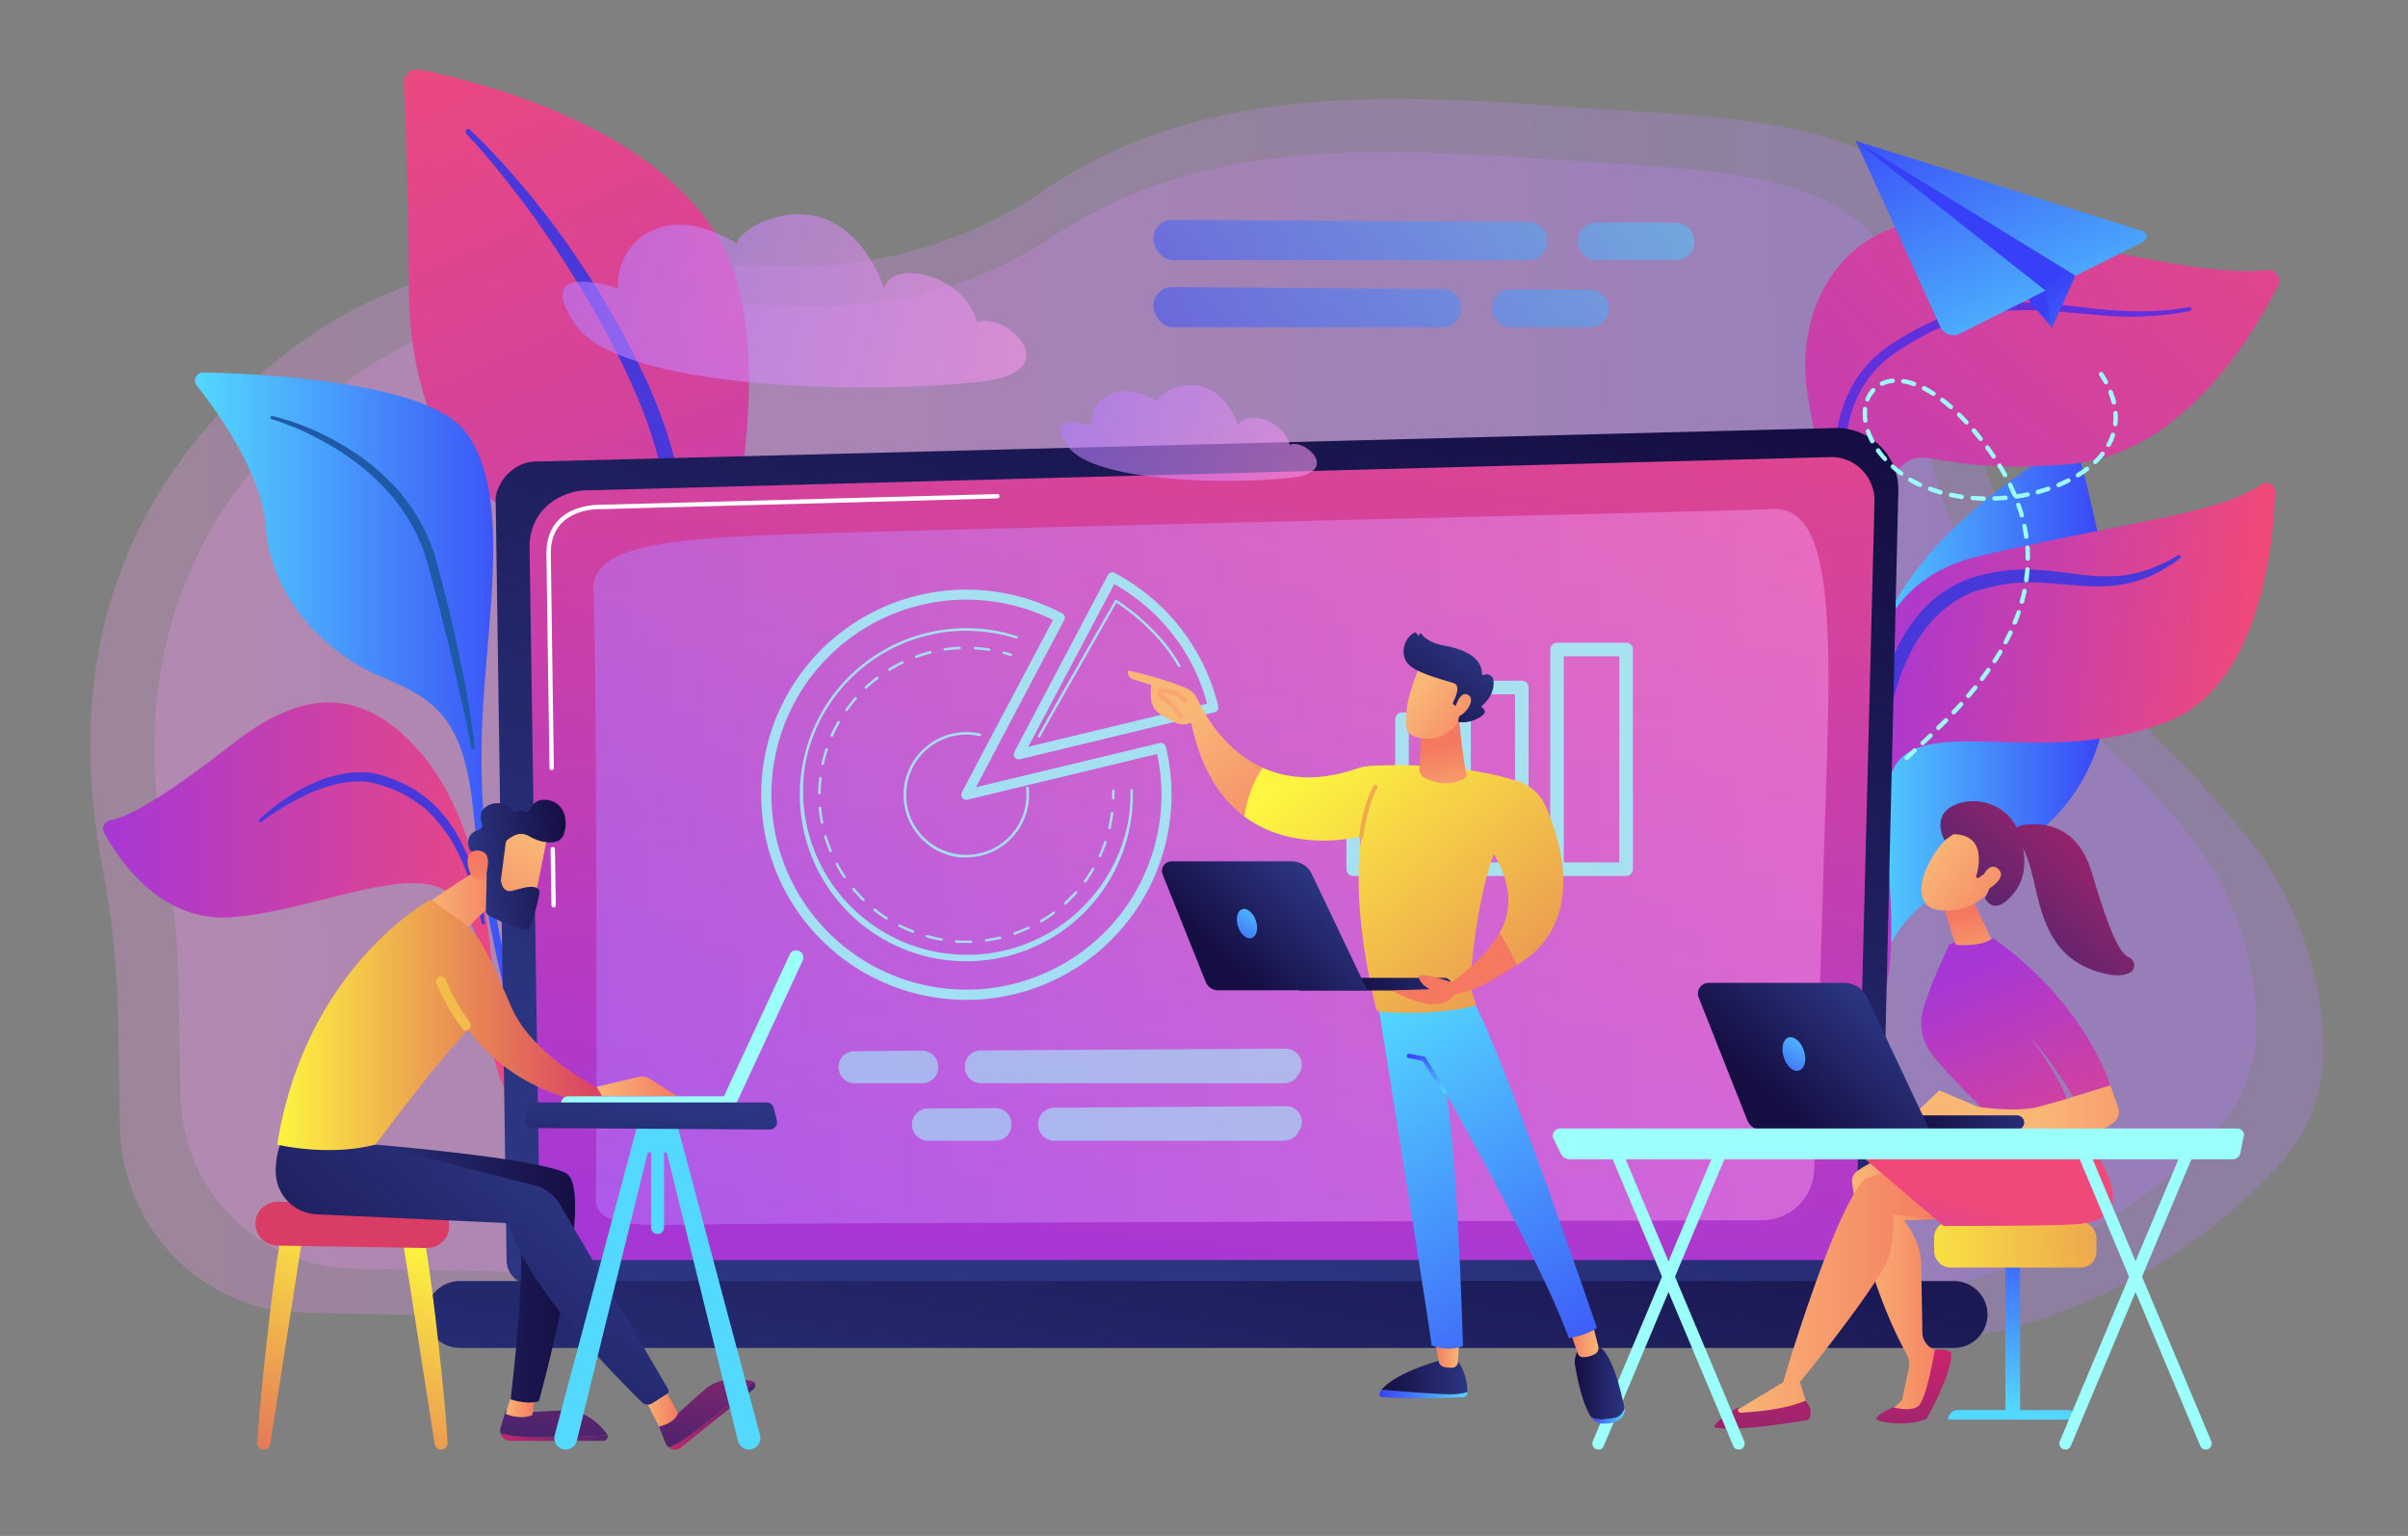 <svg id="illustration" xmlns="http://www.w3.org/2000/svg" xmlns:xlink="http://www.w3.org/1999/xlink" viewBox="0 0 1101.3 702.6"><rect x="0" y="0" width="1101.3" height="702.6" fill="#808080" stroke="none"/><defs><linearGradient id="linear-gradient" x1="910.36" y1="333.07" x2="-80.47" y2="336.8" gradientTransform="translate(9 10.6) rotate(-1.1)" gradientUnits="userSpaceOnUse"><stop offset="0" stop-color="#b37cff"/><stop offset="1" stop-color="#f895e7"/></linearGradient><linearGradient id="linear-gradient-2" x1="887.45" y1="323.89" x2="-45.35" y2="327.41" gradientTransform="matrix(1, -0.02, 0.02, 1.02, 9.53, 14.87)" xlink:href="#linear-gradient"/><linearGradient id="linear-gradient-3" x1="850.65" y1="351.18" x2="965.5" y2="351.18" gradientUnits="userSpaceOnUse"><stop offset="0" stop-color="#53d8ff"/><stop offset="1" stop-color="#3840f7"/></linearGradient><linearGradient id="linear-gradient-4" x1="745.51" y1="413.18" x2="1104.85" y2="46.72" gradientUnits="userSpaceOnUse"><stop offset="0" stop-color="#a737d5"/><stop offset="1" stop-color="#ef497a"/></linearGradient><linearGradient id="linear-gradient-5" x1="844.99" y1="353.01" x2="1022.3" y2="353.01" gradientTransform="matrix(0.99, 0.1, -0.1, 0.99, 46.06, -95.79)" xlink:href="#linear-gradient-4"/><linearGradient id="linear-gradient-6" x1="419.76" y1="503.66" x2="192.89" y2="-9.46" xlink:href="#linear-gradient-4"/><linearGradient id="linear-gradient-7" x1="89.2" y1="334.81" x2="249.05" y2="334.81" xlink:href="#linear-gradient-3"/><linearGradient id="linear-gradient-8" x1="47.21" y1="416.66" x2="243.55" y2="416.66" xlink:href="#linear-gradient-4"/><linearGradient id="linear-gradient-9" x1="490.48" y1="560.92" x2="633.54" y2="131.72" gradientUnits="userSpaceOnUse"><stop offset="0" stop-color="#2b3582"/><stop offset="1" stop-color="#150e42"/></linearGradient><linearGradient id="linear-gradient-10" x1="524.39" y1="582.87" x2="589.08" y2="45.65" xlink:href="#linear-gradient-4"/><linearGradient id="linear-gradient-11" x1="271.36" y1="396.6" x2="836.27" y2="396.6" gradientTransform="matrix(1, 0, 0, 1, 0, 0)" xlink:href="#linear-gradient"/><linearGradient id="linear-gradient-12" x1="525.24" y1="747.29" x2="579.16" y2="452.52" xlink:href="#linear-gradient-9"/><linearGradient id="linear-gradient-13" x1="752.38" y1="15.2" x2="510.48" y2="184.82" xlink:href="#linear-gradient-3"/><linearGradient id="linear-gradient-14" x1="795.78" y1="77.1" x2="553.88" y2="246.72" xlink:href="#linear-gradient-3"/><linearGradient id="linear-gradient-15" x1="760.35" y1="26.57" x2="518.45" y2="196.19" xlink:href="#linear-gradient-3"/><linearGradient id="linear-gradient-16" x1="797.29" y1="79.25" x2="555.4" y2="248.88" xlink:href="#linear-gradient-3"/><linearGradient id="linear-gradient-17" x1="-7388.3" y1="406.62" x2="-7595.33" y2="551.79" gradientTransform="matrix(-1, 0, 0, 1, -6985.43, 0)" gradientUnits="userSpaceOnUse"><stop offset="0" stop-color="#9cfffb"/><stop offset="1" stop-color="#9bfffa"/></linearGradient><linearGradient id="linear-gradient-18" x1="-7351.16" y1="459.6" x2="-7558.18" y2="604.77" xlink:href="#linear-gradient-17"/><linearGradient id="linear-gradient-19" x1="-7381.48" y1="416.35" x2="-7588.51" y2="561.52" xlink:href="#linear-gradient-17"/><linearGradient id="linear-gradient-20" x1="-7349.86" y1="461.44" x2="-7556.89" y2="606.62" xlink:href="#linear-gradient-17"/><linearGradient id="linear-gradient-21" x1="153.22" y1="551.77" x2="83.72" y2="709.07" gradientUnits="userSpaceOnUse"><stop offset="0" stop-color="#fdf53f"/><stop offset="0.66" stop-color="#e57a58"/><stop offset="1" stop-color="#d93c65"/></linearGradient><linearGradient id="linear-gradient-22" x1="210.59" y1="577.12" x2="141.09" y2="734.42" xlink:href="#linear-gradient-21"/><linearGradient id="linear-gradient-23" x1="143.71" y1="644.06" x2="155.91" y2="585.53" xlink:href="#linear-gradient-21"/><linearGradient id="linear-gradient-24" x1="228.86" y1="657.34" x2="277.95" y2="657.34" gradientUnits="userSpaceOnUse"><stop offset="0" stop-color="#cb236d"/><stop offset="1" stop-color="#4c246d"/></linearGradient><linearGradient id="linear-gradient-25" x1="266.68" y1="562.94" x2="253.27" y2="655.61" xlink:href="#linear-gradient-24"/><linearGradient id="linear-gradient-26" x1="231.31" y1="642.55" x2="244.59" y2="642.55" gradientUnits="userSpaceOnUse"><stop offset="0" stop-color="#f9b776"/><stop offset="1" stop-color="#f47960"/></linearGradient><linearGradient id="linear-gradient-27" x1="305.86" y1="647.61" x2="345.49" y2="647.61" xlink:href="#linear-gradient-24"/><linearGradient id="linear-gradient-28" x1="333.12" y1="572.56" x2="319.71" y2="665.23" xlink:href="#linear-gradient-24"/><linearGradient id="linear-gradient-29" x1="157.86" y1="582.61" x2="263.01" y2="582.61" xlink:href="#linear-gradient-9"/><linearGradient id="linear-gradient-30" x1="294.22" y1="643.66" x2="310.08" y2="643.66" xlink:href="#linear-gradient-26"/><linearGradient id="linear-gradient-31" x1="253.37" y1="538.8" x2="137.94" y2="669.68" xlink:href="#linear-gradient-9"/><linearGradient id="linear-gradient-32" x1="193.85" y1="409.01" x2="233.37" y2="409.01" xlink:href="#linear-gradient-26"/><linearGradient id="linear-gradient-33" x1="126.79" y1="469.04" x2="277.82" y2="469.04" xlink:href="#linear-gradient-21"/><linearGradient id="linear-gradient-34" x1="272.93" y1="496.88" x2="309.56" y2="496.88" xlink:href="#linear-gradient-26"/><linearGradient id="linear-gradient-35" x1="-116.46" y1="2069.94" x2="-154.61" y2="2120.41" gradientTransform="translate(62.8 -1682.5) rotate(-8.2)" xlink:href="#linear-gradient-26"/><linearGradient id="linear-gradient-36" x1="-145.59" y1="2082.11" x2="-100.03" y2="2082.11" gradientTransform="translate(62.8 -1682.5) rotate(-8.2)" xlink:href="#linear-gradient-9"/><linearGradient id="linear-gradient-37" x1="-172.33" y1="2109.91" x2="-141.73" y2="2078.51" gradientTransform="translate(62.8 -1682.5) rotate(-8.2)" xlink:href="#linear-gradient-26"/><linearGradient id="linear-gradient-38" x1="41.19" y1="-5630.43" x2="-56.77" y2="-5535.71" gradientTransform="matrix(-1.39, -0.07, -0.07, 1.39, -7905.13, -78.83)" xlink:href="#linear-gradient-17"/><linearGradient id="linear-gradient-39" x1="-2480.43" y1="-5222.98" x2="-2578.39" y2="-5128.28" gradientTransform="matrix(0.65, -1.23, -1.23, -0.65, 6466.24, -9556.49)" xlink:href="#linear-gradient-17"/><linearGradient id="linear-gradient-40" x1="279.08" y1="672.42" x2="286.39" y2="844.96" xlink:href="#linear-gradient-3"/><linearGradient id="linear-gradient-41" x1="329.09" y1="670.3" x2="336.41" y2="842.84" xlink:href="#linear-gradient-3"/><linearGradient id="linear-gradient-42" x1="307.35" y1="671.22" x2="314.66" y2="843.77" xlink:href="#linear-gradient-3"/><linearGradient id="linear-gradient-43" x1="298.95" y1="503.59" x2="285.47" y2="603.29" xlink:href="#linear-gradient-9"/><linearGradient id="linear-gradient-44" x1="228.65" y1="336.29" x2="452.93" y2="382.03" gradientTransform="matrix(0.94, 0.01, -0.01, 0.81, 50.7, -155.13)" xlink:href="#linear-gradient"/><linearGradient id="linear-gradient-45" x1="471.05" y1="417.48" x2="595.01" y2="442.76" gradientTransform="matrix(0.94, 0.01, -0.01, 0.81, 50.7, -155.13)" xlink:href="#linear-gradient"/><linearGradient id="linear-gradient-46" x1="915.27" y1="644.6" x2="929.83" y2="553.01" xlink:href="#linear-gradient-3"/><linearGradient id="linear-gradient-47" x1="921.11" y1="645.52" x2="935.67" y2="553.91" xlink:href="#linear-gradient-3"/><linearGradient id="linear-gradient-48" x1="857.38" y1="570.47" x2="1101.87" y2="565.97" xlink:href="#linear-gradient-21"/><linearGradient id="linear-gradient-49" x1="847.02" y1="586.28" x2="894.91" y2="586.28" xlink:href="#linear-gradient-26"/><linearGradient id="linear-gradient-50" x1="876.32" y1="617.49" x2="869.28" y2="725.52" xlink:href="#linear-gradient-24"/><linearGradient id="linear-gradient-51" x1="790.77" y1="589.55" x2="891.85" y2="589.55" xlink:href="#linear-gradient-26"/><linearGradient id="linear-gradient-52" x1="888.34" y1="619.02" x2="906.5" y2="552.06" xlink:href="#linear-gradient-4"/><linearGradient id="linear-gradient-53" x1="808.34" y1="613.06" x2="801.29" y2="721.09" xlink:href="#linear-gradient-24"/><linearGradient id="linear-gradient-54" x1="903.01" y1="443.07" x2="956.72" y2="559.96" xlink:href="#linear-gradient-4"/><linearGradient id="linear-gradient-55" x1="904.3" y1="450.83" x2="899.25" y2="418.39" xlink:href="#linear-gradient-26"/><linearGradient id="linear-gradient-56" x1="882.45" y1="389.69" x2="927.11" y2="420.03" xlink:href="#linear-gradient-26"/><linearGradient id="linear-gradient-57" x1="960.39" y1="332.71" x2="885.49" y2="410.64" xlink:href="#linear-gradient-24"/><linearGradient id="linear-gradient-58" x1="885.13" y1="385.75" x2="929.79" y2="416.09" xlink:href="#linear-gradient-26"/><linearGradient id="linear-gradient-59" x1="933.33" y1="507" x2="1028.28" y2="507" xlink:href="#linear-gradient-26"/><linearGradient id="linear-gradient-60" x1="993.68" y1="364.71" x2="918.78" y2="442.64" xlink:href="#linear-gradient-24"/><linearGradient id="linear-gradient-61" x1="872.02" y1="662.31" x2="812.25" y2="678.69" gradientTransform="translate(31.4 -121.2) rotate(-2.8)" xlink:href="#linear-gradient-9"/><linearGradient id="linear-gradient-62" x1="854.23" y1="458.61" x2="811.82" y2="503.44" xlink:href="#linear-gradient-9"/><linearGradient id="linear-gradient-63" x1="828.6" y1="469.77" x2="809.35" y2="498.75" xlink:href="#linear-gradient-3"/><linearGradient id="linear-gradient-64" x1="710.13" y1="523.25" x2="1026.29" y2="523.25" gradientTransform="matrix(1, 0, 0, 1, 0, 0)" xlink:href="#linear-gradient-17"/><linearGradient id="linear-gradient-65" x1="728.29" y1="592.55" x2="790.7" y2="592.55" gradientTransform="matrix(1, 0, 0, 1, 0, 0)" xlink:href="#linear-gradient-17"/><linearGradient id="linear-gradient-66" x1="735.5" y1="592.55" x2="797.91" y2="592.55" gradientTransform="matrix(1, 0, 0, 1, 0, 0)" xlink:href="#linear-gradient-17"/><linearGradient id="linear-gradient-67" x1="941.88" y1="592.55" x2="1004.29" y2="592.55" gradientTransform="matrix(1, 0, 0, 1, 0, 0)" xlink:href="#linear-gradient-17"/><linearGradient id="linear-gradient-68" x1="949.09" y1="592.55" x2="1011.5" y2="592.55" gradientTransform="matrix(1, 0, 0, 1, 0, 0)" xlink:href="#linear-gradient-17"/><linearGradient id="linear-gradient-69" x1="463.66" y1="304.58" x2="557.24" y2="304.58" gradientTransform="matrix(1, 0, 0, 1, 0, 0)" xlink:href="#linear-gradient-17"/><linearGradient id="linear-gradient-70" x1="348.12" y1="363.54" x2="535.8" y2="363.54" gradientTransform="matrix(1, 0, 0, 1, 0, 0)" xlink:href="#linear-gradient-17"/><linearGradient id="linear-gradient-71" x1="365.78" y1="363.54" x2="518.13" y2="363.54" gradientTransform="matrix(1, 0, 0, 1, 0, 0)" xlink:href="#linear-gradient-17"/><linearGradient id="linear-gradient-72" x1="458.45" y1="299.04" x2="462.91" y2="299.04" gradientTransform="matrix(1, 0, 0, 1, 0, 0)" xlink:href="#linear-gradient-17"/><linearGradient id="linear-gradient-73" x1="374.18" y1="363.58" x2="509.18" y2="363.58" gradientTransform="matrix(1, 0, 0, 1, 0, 0)" xlink:href="#linear-gradient-17"/><linearGradient id="linear-gradient-74" x1="508.56" y1="363.44" x2="509.73" y2="363.44" gradientTransform="matrix(1, 0, 0, 1, 0, 0)" xlink:href="#linear-gradient-17"/><linearGradient id="linear-gradient-75" x1="413.26" y1="363.55" x2="470.64" y2="363.55" gradientTransform="matrix(1, 0, 0, 1, 0, 0)" xlink:href="#linear-gradient-17"/><linearGradient id="linear-gradient-76" x1="474.66" y1="305.85" x2="539.91" y2="305.85" gradientTransform="matrix(1, 0, 0, 1, 0, 0)" xlink:href="#linear-gradient-17"/><linearGradient id="linear-gradient-77" x1="615.85" y1="376.85" x2="635.91" y2="376.85" gradientTransform="matrix(1, 0, 0, 1, 0, 0)" xlink:href="#linear-gradient-17"/><linearGradient id="linear-gradient-78" x1="638.13" y1="363.33" x2="663.29" y2="363.33" gradientTransform="matrix(1, 0, 0, 1, 0, 0)" xlink:href="#linear-gradient-17"/><linearGradient id="linear-gradient-79" x1="666.55" y1="356.07" x2="699.08" y2="356.07" gradientTransform="matrix(1, 0, 0, 1, 0, 0)" xlink:href="#linear-gradient-17"/><linearGradient id="linear-gradient-80" x1="709.05" y1="347.35" x2="746.78" y2="347.35" gradientTransform="matrix(1, 0, 0, 1, 0, 0)" xlink:href="#linear-gradient-17"/><linearGradient id="linear-gradient-81" x1="-6749.07" y1="637.68" x2="-6708.8" y2="637.68" gradientTransform="matrix(-1, 0, 0, 1, -6077.99, 0)" xlink:href="#linear-gradient-3"/><linearGradient id="linear-gradient-82" x1="-6749.08" y1="629.79" x2="-6709.94" y2="629.79" gradientTransform="matrix(-1, 0, 0, 1, -6077.99, 0)" xlink:href="#linear-gradient-9"/><linearGradient id="linear-gradient-83" x1="-6745.35" y1="618.77" x2="-6734.01" y2="618.77" gradientTransform="matrix(-1, 0, 0, 1, -6077.99, 0)" xlink:href="#linear-gradient-26"/><linearGradient id="linear-gradient-84" x1="-6820.96" y1="647.67" x2="-6805.52" y2="647.67" gradientTransform="matrix(-1, 0, 0, 1, -6077.99, 0)" xlink:href="#linear-gradient-3"/><linearGradient id="linear-gradient-85" x1="-6820.84" y1="632.31" x2="-6798.19" y2="632.31" gradientTransform="matrix(-1, 0, 0, 1, -6077.99, 0)" xlink:href="#linear-gradient-9"/><linearGradient id="linear-gradient-86" x1="-6809.07" y1="612.85" x2="-6795.51" y2="612.85" gradientTransform="matrix(-1, 0, 0, 1, -6077.99, 0)" xlink:href="#linear-gradient-26"/><linearGradient id="linear-gradient-87" x1="-6699.41" y1="466.55" x2="-6815.16" y2="656.16" gradientTransform="matrix(-1, 0, 0, 1, -6077.99, 0)" xlink:href="#linear-gradient-3"/><linearGradient id="linear-gradient-88" x1="-6735.89" y1="501.73" x2="-6725.08" y2="480.53" gradientTransform="matrix(-1, 0, 0, 1, -6077.99, 0)" xlink:href="#linear-gradient-3"/><linearGradient id="linear-gradient-89" x1="-6622.59" y1="327.27" x2="-6676.29" y2="397.13" gradientTransform="matrix(-1, 0, 0, 1, -6077.99, 0)" xlink:href="#linear-gradient-26"/><linearGradient id="linear-gradient-90" x1="-6686.29" y1="343.64" x2="-6865.56" y2="556.1" gradientTransform="matrix(-1, 0, 0, 1, -6077.99, 0)" gradientUnits="userSpaceOnUse"><stop offset="0" stop-color="#fdf53f"/><stop offset="1" stop-color="#d93c65"/></linearGradient><linearGradient id="linear-gradient-91" x1="-6742.28" y1="372.42" x2="-6736.4" y2="341.58" gradientTransform="matrix(-1, 0, 0, 1, -6077.99, 0)" xlink:href="#linear-gradient-26"/><linearGradient id="linear-gradient-92" x1="-6726.38" y1="315.84" x2="-6759.9" y2="341.48" gradientTransform="matrix(-1, 0, 0, 1, -6077.99, 0)" xlink:href="#linear-gradient-26"/><linearGradient id="linear-gradient-93" x1="-6749.98" y1="295.53" x2="-6718.76" y2="335.72" gradientTransform="matrix(-1, 0, 0, 1, -6077.99, 0)" xlink:href="#linear-gradient-9"/><linearGradient id="linear-gradient-94" x1="-6730.54" y1="310.4" x2="-6764.06" y2="336.05" gradientTransform="matrix(-1, 0, 0, 1, -6077.99, 0)" xlink:href="#linear-gradient-26"/><linearGradient id="linear-gradient-95" x1="-6717.25" y1="405.88" x2="-6736.48" y2="434.73" gradientTransform="matrix(-1, 0, 0, 1, -6077.99, 0)" xlink:href="#linear-gradient-26"/><linearGradient id="linear-gradient-96" x1="677.63" y1="410.54" x2="658.78" y2="438.81" xlink:href="#linear-gradient-26"/><linearGradient id="linear-gradient-97" x1="1660.11" y1="639.63" x2="1607.12" y2="654.15" gradientTransform="translate(-1017.7 -121.2) rotate(-2.8)" xlink:href="#linear-gradient-9"/><linearGradient id="linear-gradient-98" x1="1649.29" y1="401.82" x2="1611.91" y2="441.33" gradientTransform="translate(-1049.1)" xlink:href="#linear-gradient-9"/><linearGradient id="linear-gradient-99" x1="1626.62" y1="411.69" x2="1609.72" y2="437.14" gradientTransform="translate(-1049.1)" xlink:href="#linear-gradient-3"/><linearGradient id="linear-gradient-100" x1="4233.96" y1="-2215.07" x2="4118.88" y2="-2284.81" gradientTransform="matrix(0.97, 0.26, -0.41, 0.83, -3993.1, 950.57)" xlink:href="#linear-gradient-3"/><linearGradient id="linear-gradient-101" x1="4170.09" y1="-2240.85" x2="4038.4" y2="-2380.1" gradientTransform="matrix(0.97, 0.26, -0.41, 0.83, -3993.1, 950.57)" xlink:href="#linear-gradient-3"/><linearGradient id="linear-gradient-102" x1="4225.56" y1="-2216.22" x2="4118.05" y2="-2281.38" gradientTransform="matrix(0.97, 0.26, -0.41, 0.83, -3993.1, 950.57)" xlink:href="#linear-gradient-3"/><linearGradient id="linear-gradient-103" x1="-7033.05" y1="-1967.59" x2="-6983.93" y2="-1981.81" gradientTransform="matrix(-0.97, -0.26, -0.26, 0.97, -6346.32, 236.22)" xlink:href="#linear-gradient-3"/><linearGradient id="linear-gradient-104" x1="851.87" y1="258.93" x2="968.61" y2="258.93" gradientTransform="matrix(1, 0, 0, 1, 0, 0)" xlink:href="#linear-gradient-17"/><linearGradient id="linear-gradient-105" x1="676.79" y1="413.15" x2="658.93" y2="439.94" xlink:href="#linear-gradient-26"/></defs><path d="M1023.5,377.6l-21.9-25s-98-86.7-101.5-184.5S853.2,57.1,749.3,51c-87.8-5.2-189.4-20-271,35.6a203.2,203.2,0,0,1-121.1,35.2l-94.8-3.2A201.4,201.4,0,0,0,136,157.7c-54.5,40-113.1,113.7-89.2,238.9a395.3,395.3,0,0,1,7.1,65.2l.9,53.2c.9,46.7,37.4,84.4,83,85.4L848.7,616c73.1,1.6,143.4-28.5,193.6-83a77.4,77.4,0,0,0,20.3-53.8A158.8,158.8,0,0,0,1023.5,377.6Z" style="opacity:0.26;fill:url(#linear-gradient)"/><path d="M995.4,375l-20.6-22.9s-92.2-79.7-95.4-169.7S835.3,80.4,737.6,74.7c-82.7-4.7-178.2-18.2-255,32.9a194.8,194.8,0,0,1-114,32.5l-89.1-3a192.7,192.7,0,0,0-119,36.1C109.2,210,53.3,277.7,75.8,392.9a353.5,353.5,0,0,1,5.9,59.9l.9,49c.8,42.9,35.8,77.6,78.7,78.5l669.2,14A243.6,243.6,0,0,0,1012.8,518a70.3,70.3,0,0,0,19.2-49.6A143.9,143.9,0,0,0,995.4,375Z" style="opacity:0.26;fill:url(#linear-gradient-2)"/><path d="M858.2,496a.9.9,0,0,0,1.7-.7c-3.4-14.7-11-62,24.1-84.7,40.8-26.5,111.1-37.9,68-197.9a9,9,0,0,0-13.5-5.4c-24,14.6-81.5,54.9-84.5,108.5-3.9,67.7,7.8,82.1,1.8,107C845.2,466.9,853.4,488.1,858.2,496Z" style="fill:url(#linear-gradient-3)"/><path d="M840.1,511c-.1.6-1.1.4-1-.3,3.8-26.3,14.8-109.4,11.7-175.7-3.8-79.9-18-115.1-24.3-155.8s19.6-92.3,88.7-75.6c56.4,13.6,100.7,22.9,121.5,19.9a5,5,0,0,1,5.1,7.2c-11.9,23.7-44.3,77.3-95.3,81.6-65.7,5.5-66.6-12.5-80.4,4.9s-13.2,34.6-12.1,66.6S859.4,436.7,840.1,511Z" style="fill:url(#linear-gradient-4)"/><path d="M848.2,257.6l-.3-.6a16.5,16.5,0,0,0-.7-2c-.7-1.7-1.5-4.3-2.5-7.6a132.2,132.2,0,0,1-5.4-27.8,102.7,102.7,0,0,1,.3-19.1,77.9,77.9,0,0,1,2-10.3,58.2,58.2,0,0,1,3.8-10.3,35.6,35.6,0,0,1,2.7-5.1,16.7,16.7,0,0,1,1.6-2.4c.5-.7,1-1.6,1.6-2.3s2.4-3.1,3.8-4.5l2.1-2.1,2.2-1.9c1.5-1.3,3.2-2.4,4.7-3.6l.6-.4.7-.4,1.2-.8,2.4-1.5,5.1-3c1.7-1,3.5-1.8,5.2-2.7a98,98,0,0,1,21.9-8.1l1.5-.4,1.4-.3,2.8-.6,5.7-.8a104.6,104.6,0,0,1,11.1-.6,174.1,174.1,0,0,1,21,1.3c6.6.7,12.8,1.5,18.5,2s11,.7,15.7.7,8.7-.2,12-.5,5.9-.7,7.7-1l2.7-.4h.1a.8.8,0,0,1,.9.7.8.8,0,0,1-.7,1l-2.7.5q-2.7.6-7.8,1.2c-3.4.4-7.5.7-12.2.9s-10.1,0-15.9-.4l-18.6-1.6a172.7,172.7,0,0,0-20.6-.9,98.1,98.1,0,0,0-10.8.8,50.2,50.2,0,0,0-5.4.8l-2.7.6-1.4.3-1.3.3a101.3,101.3,0,0,0-21,8.1l-5,2.7c-1.6,1-3.3,1.9-4.9,3a77.5,77.5,0,0,0-9.1,6.4l-2,1.8-1.9,2c-1.3,1.2-2.3,2.7-3.5,4l-1.5,2.2-1.4,2.2a34.8,34.8,0,0,0-2.4,4.7,50.4,50.4,0,0,0-3.5,9.6,66.1,66.1,0,0,0-1.8,9.7,93.4,93.4,0,0,0-.4,18.2,143.9,143.9,0,0,0,2.2,15.3c.9,4.5,1.9,8.4,2.8,11.6s1.7,5.7,2.3,7.4.6,1.4.7,1.8l.3.7h0a2.1,2.1,0,0,1-3.9,1.5Z" style="fill:#6030dc"/><path d="M852.2,478.2c-.4.5-1.3.1-1-.5a169,169,0,0,0,9.2-65.5c-2.3-41-32.5-140.1,45.5-158,68.6-15.8,109.2-19.3,128.3-32.6a4.1,4.1,0,0,1,6.4,3.5c-.8,24.5-7.3,89.4-50.2,105.4-53.2,20-104.9-1.9-121.9,17.3S879.8,437.7,852.2,478.2Z" style="fill:url(#linear-gradient-5)"/><path d="M856.5,362.7v-.6c0-.4-.1-1-.1-1.8s-.2-3.8-.2-6.7.1-6.4.3-10.5.7-8.5,1.4-13.5a160.1,160.1,0,0,1,3.3-15.8,114,114,0,0,1,6.3-17,70.5,70.5,0,0,1,10.7-16.5,54.6,54.6,0,0,1,16.1-12.8,9.7,9.7,0,0,1,2.3-1.1l2.4-1.1a23.4,23.4,0,0,1,2.4-.9l2.5-.8.6-.2h.6l1.2-.3a16.8,16.8,0,0,1,2.4-.6l2.5-.6,2.5-.4a80.2,80.2,0,0,1,19.5-.7c6.2.4,12.1,1.3,17.6,2a105.3,105.3,0,0,0,15.4.8,52.9,52.9,0,0,0,12.8-2,55.1,55.1,0,0,0,9.4-3.5,36.8,36.8,0,0,0,3.4-1.6l2.4-1.4,2-1.1h.1a.7.7,0,0,1,1,.3.8.8,0,0,1-.2,1l-1.9,1.4a19.1,19.1,0,0,1-2.4,1.7l-3.3,2a53.1,53.1,0,0,1-9.5,4.5,56,56,0,0,1-13.5,3,86.8,86.8,0,0,1-16.1-.1c-5.7-.3-11.5-1-17.5-1.3a86,86,0,0,0-18.2,1.1l-2.2.5-2.3.5-2.3.6-1.1.3h-.5l-.6.2-2.2.7-2.1.8-2.1,1a12.4,12.4,0,0,0-2,1,51,51,0,0,0-14.2,11.4,66.6,66.6,0,0,0-9.9,15.1,91.1,91.1,0,0,0-6.1,15.9,136.6,136.6,0,0,0-3.6,15.1c-.8,4.7-1.5,9.1-1.9,13s-.6,7.3-.7,10.1-.2,5-.2,6.5v2.3h0a2.1,2.1,0,0,1-2.1,2.1A2.2,2.2,0,0,1,856.5,362.7Z" style="fill:#4838da"/><path d="M306.4,346.2s2.6-67.8-28.4-86.4S187.8,229,187,131.5c-.5-57-1.6-82-2.3-92.8a6.3,6.3,0,0,1,7.6-6.8c29.6,6,125.3,30.3,144.6,96.2C359.6,206.2,306.4,346.2,306.4,346.2Z" style="fill:url(#linear-gradient-6)"/><path d="M214.8,59.3l2.5,2.3c1.5,1.5,3.8,3.7,6.5,6.6s6.1,6.4,9.8,10.6l5.8,6.7c1,1.2,2,2.5,3.1,3.7s2.1,2.6,3.1,4l3.3,4.1,3.3,4.3,3.4,4.6,3.4,4.7c1.1,1.6,2.3,3.2,3.4,4.9l3.4,5.1,3.5,5.2,3.4,5.5c1.1,1.8,2.3,3.6,3.4,5.5l3.3,5.7,3.3,5.8c1.1,1.9,2.1,3.9,3.2,5.9l3.2,6,3,6.2,3,6.2.4.7.2.5.2.4.7,1.5,1.3,3.2a212.5,212.5,0,0,1,9.3,26c2.4,8.7,4.3,17.5,5.8,26a227.9,227.9,0,0,1,2.9,24.8c.6,7.9.8,15.3.8,22.2s-.4,13.2-.8,18.8-.9,10.5-1.4,14.5-1.1,7.1-1.5,9.2l-.4,2.4a6.6,6.6,0,0,1-.2.9,2.2,2.2,0,0,1-2.6,1.7,2.3,2.3,0,0,1-1.7-2.5h.1a4.5,4.5,0,0,1,.1-.8q.1-.7.3-2.4c.3-2.1.6-5.1,1-9.1s.7-8.7.9-14.2.3-11.7.2-18.4-.6-14.1-1.2-21.8-1.8-15.8-3.2-24.1a242.4,242.4,0,0,0-5.9-25.3,209,209,0,0,0-8.8-25.2l-1.4-3.1-.7-1.6v-.3l-.2-.4-.3-.7c-1-2.1-2-4.1-2.9-6.1s-2-4.1-2.9-6.1-2.1-4-3.1-6l-3.1-5.9c-1-1.9-2.1-3.8-3.2-5.7l-3.1-5.7-3.3-5.5-3.2-5.4-3.3-5.3-3.2-5.1-3.3-4.9c-1-1.6-2.1-3.2-3.2-4.8l-3.2-4.6-3-4.4-3.1-4.2-3-4c-1-1.3-1.9-2.6-2.9-3.8s-3.6-4.8-5.4-6.9c-3.4-4.4-6.5-8-9.1-11.1s-4.6-5.3-6.1-6.8l-2.2-2.4a1.4,1.4,0,0,1,.1-1.8,1.2,1.2,0,0,1,1.6,0Z" style="fill:#4838da"/><path d="M248.7,499.1c4.3,3.3-32.5-68.8-28.1-169.4,2.1-47.4,13.7-105-8-132.5-18-22.9-94.5-26.3-119.6-26.8a3.7,3.7,0,0,0-3,6c9.7,12.2,29.8,40.2,31.6,64.8,2.3,32.3,27.4,57.7,52.4,68.2s38.4,18.7,42.6,62.9S236.6,489.8,248.7,499.1Z" style="fill:url(#linear-gradient-7)"/><path d="M124.5,190.3l2.1.5,5.8,1.7c2.5.8,5.5,1.9,8.8,3.3a99.4,99.4,0,0,1,11.1,5.3,122.1,122.1,0,0,1,12.4,7.6,99.4,99.4,0,0,1,12.5,10.5,82.5,82.5,0,0,1,11.3,13.4,84,84,0,0,1,8.4,16l.8,2.2a18,18,0,0,1,.8,2.1c.4,1.5.9,2.9,1.3,4.4l2.2,8.5c.8,2.8,1.5,5.7,2.2,8.4s1.3,5.6,2,8.3c1.3,5.4,2.5,10.7,3.5,15.7s2,9.7,2.9,14.1c.4,2.2.8,4.3,1.1,6.3s.7,3.9,1,5.7c.6,3.6,1.1,6.7,1.4,9.3s.7,4.6.8,6l.3,2.1a.8.8,0,0,1-.8.9.8.8,0,0,1-.9-.6h0s-.1-.7-.4-2-.6-3.4-1.1-5.9c-1-5.1-2.6-12.4-4.6-21l-3.2-14q-1.8-7.5-3.9-15.6c-1.3-5.3-2.8-10.9-4.2-16.5-.8-2.9-1.6-5.7-2.3-8.6-.4-1.3-.9-2.7-1.3-4.1a17.2,17.2,0,0,0-.7-2.1l-.7-2a85.7,85.7,0,0,0-18.5-28.3,102.2,102.2,0,0,0-11.8-10.4,128.9,128.9,0,0,0-11.9-7.9c-3.8-2.1-7.3-4-10.6-5.6s-6.1-2.7-8.5-3.6a55.5,55.5,0,0,0-5.7-2.1l-2-.6a.7.7,0,0,1-.4-.8.6.6,0,0,1,.8-.5Z" style="fill:#1f5aa9"/><path d="M243.3,511.9c2.8,1.5-16.1-31-17.6-59.8s-7.9-77.7-32.7-107-51.9-32-86-5.3C78.5,362,60.7,373.2,50.3,375.3a3.9,3.9,0,0,0-2.6,5.7c6.7,12.3,25.6,40.6,57.3,38.6,40.4-2.6,89.5-28.9,104.4-6.9s13,34.2,13.5,44.6S224.4,502,243.3,511.9Z" style="fill:url(#linear-gradient-8)"/><path d="M118.5,375l1.2-1.2,3.5-3a94.3,94.3,0,0,1,13.8-9.4,75.9,75.9,0,0,1,10.3-4.8,52.4,52.4,0,0,1,12.4-3c1.1-.2,2.2-.2,3.4-.3h5.2l1.7.3,1.8.3,1.8.5a70,70,0,0,1,13,5.1,54.1,54.1,0,0,1,11.4,8.2l2.5,2.4a15,15,0,0,0,1.1,1.3l1.1,1.3,2.2,2.6,1.8,2.8a11.3,11.3,0,0,0,1,1.3,6.4,6.4,0,0,0,.8,1.4,25.4,25.4,0,0,0,1.6,2.8c1,1.9,1.8,3.7,2.7,5.5s1.5,3.6,2.2,5.4,1.2,3.5,1.7,5.1a22.5,22.5,0,0,1,.8,2.4l.6,2.4c.4,1.5.8,2.9,1.1,4.3l.9,3.8c.2,1.2.5,2.3.6,3.2l1.1,6.3a.8.8,0,0,1-.6.8.8.8,0,0,1-.9-.5h0s-.5-2.2-1.5-6c-.4-2-1.2-4.2-1.9-6.9s-.9-2.7-1.3-4.2-1-3-1.6-4.6-1.3-3.2-1.9-4.9l-2.4-5.1c-.9-1.6-1.7-3.4-2.7-5.2s-1.1-1.7-1.6-2.5l-.9-1.3-.9-1.3-1.8-2.5-2.1-2.4-1-1.3a11.4,11.4,0,0,0-1.1-1.1l-2.3-2.3a65.8,65.8,0,0,0-10.7-7.4,65.1,65.1,0,0,0-12.3-4.7,29.9,29.9,0,0,0-6.1-1.1c-1-.1-2,0-3,0a15.6,15.6,0,0,0-3.1.2,48,48,0,0,0-11.5,2.5,77.1,77.1,0,0,0-10,4.1c-3,1.4-5.7,3-8.1,4.3l-6,3.8c-1.6,1.1-2.9,2-3.7,2.7l-1.3.9h0a.9.9,0,0,1-1.1-.2A.7.7,0,0,1,118.5,375Z" style="fill:#4838da"/><path d="M859.9,576.5a11.3,11.3,0,0,1-11.2,11.2H242.9a11.3,11.3,0,0,1-11.2-11.2l-5-348.1c0-6.2,7.2-18.2,20.5-17.3l592-15.3a28.4,28.4,0,0,1,20.7,8.2,28.1,28.1,0,0,1,8.3,20.7Z" style="fill:url(#linear-gradient-9)"/><path d="M848.8,565.8a10.6,10.6,0,0,1-10.6,10.6H257.5a10.7,10.7,0,0,1-10.6-10.6l-4.7-316.1c.5-19,17.2-25.8,27.3-25.4l567.4-15.2a19.5,19.5,0,0,1,14.6,5.8,19.9,19.9,0,0,1,5.8,14.5Z" style="fill:url(#linear-gradient-10)"/><path d="M253.2,415.1a1.1,1.1,0,0,1-1-1l-.4-25.6a1.2,1.2,0,0,1,1-1.1,1,1,0,0,1,1,1l.4,25.7a1,1,0,0,1-1,1Z" style="fill:#fff"/><path d="M252.3,352.3a1.1,1.1,0,0,1-1-1l-1.4-98.2c0-6.6,2-11.8,6-15.7,7.2-6.9,18.6-6.5,19-6.5L456.1,226a.9.9,0,0,1,1,1,.9.9,0,0,1-.9,1l-181.3,4.9c-.5,0-11-.4-17.6,6-3.6,3.4-5.4,8.2-5.4,14.2l1.4,98.2a1,1,0,0,1-1,1Z" style="fill:#fff"/><path d="M272.5,548.2c.6-26.1.4-257.4-1.1-277.4s29.6-23.7,77.4-25.9,450.7-11.2,461.1-12c23.3-1.9,28.2,32.9,25.8,108.6-1.7,56.9-4.6,150.6-6,193.6A23.8,23.8,0,0,1,806,558.2c-96.9.2-468.6,1.3-493.4,2C284.1,561.1,272.3,558.6,272.5,548.2Z" style="opacity:0.5;fill:url(#linear-gradient-11)"/><path d="M893.7,616.6H210.2a15.4,15.4,0,0,1-15.3-15.3h0A15.4,15.4,0,0,1,210.2,586H893.7A15.4,15.4,0,0,1,909,601.3h0A15.4,15.4,0,0,1,893.7,616.6Z" style="fill:url(#linear-gradient-12)"/><g style="opacity:0.54"><path d="M699,101.5l-162.9-.9a8.5,8.5,0,0,0-7.4,12.9l.8,1.4a8.5,8.5,0,0,0,7.3,4.1H698.9a8.6,8.6,0,0,0,8.6-8.5V110A8.5,8.5,0,0,0,699,101.5Z" style="fill:url(#linear-gradient-13)"/><path d="M721.7,110.2v.3a8.6,8.6,0,0,0,8.6,8.5h36.1a8.6,8.6,0,0,0,8.3-6.3h0a8.6,8.6,0,0,0-8.2-10.8l-36.2-.2A8.5,8.5,0,0,0,721.7,110.2Z" style="fill:url(#linear-gradient-14)"/></g><g style="opacity:0.54"><path d="M659.8,132.2l-123.7-.9a8.5,8.5,0,0,0-7.4,12.9l.8,1.4a8.5,8.5,0,0,0,7.3,4.1H659.7a8.5,8.5,0,0,0,8.6-8.5v-.5A8.5,8.5,0,0,0,659.8,132.2Z" style="fill:url(#linear-gradient-15)"/><path d="M682.5,140.9v.3a8.6,8.6,0,0,0,8.6,8.5h36.2a8.6,8.6,0,0,0,8.2-6.3h0a8.6,8.6,0,0,0-8.2-10.8l-36.1-.2A8.5,8.5,0,0,0,682.5,140.9Z" style="fill:url(#linear-gradient-16)"/></g><g style="opacity:0.54"><path d="M448.6,480.5l139.4-.8a7.3,7.3,0,0,1,6.3,11.1l-.7,1.1a7.3,7.3,0,0,1-6.3,3.6H448.6a7.3,7.3,0,0,1-7.3-7.3v-.4A7.3,7.3,0,0,1,448.6,480.5Z" style="fill:url(#linear-gradient-17)"/><path d="M429.1,487.9v.3a7.3,7.3,0,0,1-7.3,7.3h-31a7.2,7.2,0,0,1-7-5.4h0a7.2,7.2,0,0,1,7-9.2l30.9-.3A7.4,7.4,0,0,1,429.1,487.9Z" style="fill:url(#linear-gradient-18)"/></g><g style="opacity:0.54"><path d="M482.1,506.7,588,506a7.2,7.2,0,0,1,6.3,11l-.7,1.2a7.3,7.3,0,0,1-6.3,3.6H482.2a7.4,7.4,0,0,1-7.4-7.4v-.3A7.4,7.4,0,0,1,482.1,506.7Z" style="fill:url(#linear-gradient-19)"/><path d="M462.6,514.2v.2a7.3,7.3,0,0,1-7.3,7.4H424.4a7.5,7.5,0,0,1-7.1-5.5h0a7.3,7.3,0,0,1,7-9.2l31-.2A7.3,7.3,0,0,1,462.6,514.2Z" style="fill:url(#linear-gradient-20)"/></g><path d="M129,564.6c-2,3-10,70.5-11.3,95.4a3,3,0,0,0,3,3.1h0a3,3,0,0,0,2.9-2.5l14.6-93.9Z" style="fill:url(#linear-gradient-21)"/><path d="M193.4,564.6c2,3,10,70.5,11.3,95.4a3,3,0,0,1-3,3.1h0a3,3,0,0,1-2.9-2.5l-14.7-93.9Z" style="fill:url(#linear-gradient-22)"/><path d="M116.9,559.3v.7c-.1,5.3,4.5,9.7,10.2,9.8l67.7,1.1c5.6.1,10.3-3.9,10.6-9.2v-.6c.3-5.5-4.3-10-10.2-10.1l-67.7-1.3C121.7,549.6,116.9,553.9,116.9,559.3Z" style="fill:url(#linear-gradient-23)"/><path d="M248.6,657.5c-12,0-17.4-1-19.7-1.9a4.5,4.5,0,0,0,4.4,3.5h42.6a2.1,2.1,0,0,0,2-2.6C273,656.9,262.7,657.5,248.6,657.5Z" style="fill:url(#linear-gradient-24)"/><path d="M277.9,656.5a1.6,1.6,0,0,0-.4-.7c-3.2-4.2-9.7-10.7-18.6-10.6-13,.2-17.5,1.6-27.6.1l-2.4,7.9a4.9,4.9,0,0,0,0,2.4c2.3.9,7.7,1.9,19.7,1.9C262.7,657.5,273,656.9,277.9,656.5Z" style="fill:url(#linear-gradient-25)"/><path d="M234.2,636.8l-2.9,10s6.5,2.9,12.2.5l1.1-8.6Z" style="fill:url(#linear-gradient-26)"/><path d="M322.5,651.3c-9.4,7.5-14.2,10.1-16.6,10.8a4.4,4.4,0,0,0,5.6,0l33.2-26.7a2.1,2.1,0,0,0-.1-3.3C341.1,635.5,333.5,642.4,322.5,651.3Z" style="fill:url(#linear-gradient-27)"/><path d="M344.6,632.1l-.7-.3c-5.1-1.2-14.2-2.2-21.1,3.5-10,8.3-12.6,12.2-21.4,17.3l3,7.6a4.9,4.9,0,0,0,1.5,1.9c2.4-.7,7.2-3.3,16.6-10.8C333.5,642.4,341.1,635.5,344.6,632.1Z" style="fill:url(#linear-gradient-28)"/><path d="M171.7,523.6s72.1,5.9,86.9,12.9-12.1,104.4-12.1,104.4-4,2-13-.8c0,0,9.2-72,2.4-87.6l-78-12.7Z" style="fill:url(#linear-gradient-29)"/><path d="M294.2,638.9c.7.6,7.2,13.7,7.2,13.7s7.2-1.5,8.7-6.1l-6.5-11.8Z" style="fill:url(#linear-gradient-30)"/><path d="M128.3,523a37.5,37.5,0,0,0-2.2,13.2,19.7,19.7,0,0,0,18.8,19.3l85.2,3.9a4.1,4.1,0,0,1,3.8,3.1c2,7.7,11.8,31.5,59.6,78.9a3.8,3.8,0,0,0,4.8.5l6.8-4.3a1.6,1.6,0,0,0,.5-2.1L256,550.8a18.9,18.9,0,0,0-11.7-8.6l-72.6-18.6Z" style="fill:url(#linear-gradient-31)"/><path d="M227.2,392.6s-24,14.3-33.3,22.1l19.2,10.7s10.4-12,20.3-17Z" style="fill:url(#linear-gradient-32)"/><path d="M126.8,523.6s23,5.6,44.9,0c0,0,30.7-41.3,42.6-52.5,0,0,19,29.9,61.2,34.1l2.3-5.2s-33.6-15.5-43.9-39.3-14.5-33.9-23.9-40.1a137.1,137.1,0,0,1-11.2-8,2.9,2.9,0,0,0-3.4-.2C185.4,418.5,138.4,450.7,126.8,523.6Z" style="fill:url(#linear-gradient-33)"/><path d="M213.1,471.3a2.1,2.1,0,0,1-1.8-.9,94.3,94.3,0,0,1-11.7-20.7,2.3,2.3,0,0,1,1.3-2.9,2.2,2.2,0,0,1,2.9,1.3,93.1,93.1,0,0,0,11.1,19.6,2.2,2.2,0,0,1-.5,3.1A2.1,2.1,0,0,1,213.1,471.3Z" style="fill:#f2bd4a"/><path d="M272.9,497.2l4.8-1.2,14.4-3.4a6.6,6.6,0,0,1,5.1.9l12.4,7.8H275.3Z" style="fill:url(#linear-gradient-34)"/><path d="M250.5,381.4c.1.5-6.6,33.1-6.6,33.1l-18.5-4.2,1.7-31.8S249.3,373.1,250.5,381.4Z" style="fill:url(#linear-gradient-35)"/><path d="M231.3,385.6l-2.2,16.7a.6.6,0,0,0,0,.6c.2,1.3,1.1,5.8,5.6,4.5s7.8-2.2,10.4-1.4a2.3,2.3,0,0,1,1.6,2.7,95.8,95.8,0,0,1-4.2,15.2,2.4,2.4,0,0,1-2.9,1.4,75,75,0,0,1-16.3-6.7,2.2,2.2,0,0,1-1.1-2.1c.1-4.2.6-17,.2-20.6s-4.5-5.4-6.3-6.1a2.4,2.4,0,0,1-1.3-1.3c-.8-2.1-2-6.9,4.1-8.9a2.2,2.2,0,0,0,1.5-3c-.9-2.5-1.3-6.3,3.4-8.4s8.4.4,10.3,2.4a2.3,2.3,0,0,0,3,.4,1.7,1.7,0,0,1,2.1.1,2.4,2.4,0,0,0,3.3-1c1.1-2.4,3.5-4.9,8.1-4.1,8.3,1.4,9.3,10.6,7.1,16s-11.1,3.3-15.6.6-7.8.1-9.7,1.3A2.5,2.5,0,0,0,231.3,385.6Z" style="fill:url(#linear-gradient-36)"/><path d="M221.7,402s3.4-9.6-.1-11.9-8.7-1.1-7.6,5.8C215.4,404.5,221.7,402,221.7,402Z" style="fill:url(#linear-gradient-37)"/><path d="M259.7,508H333a3.2,3.2,0,0,0,3.3-3.2,3.3,3.3,0,0,0-3.3-3.3H259.9a3.2,3.2,0,0,0-3.3,3.2A3.3,3.3,0,0,0,259.7,508Z" style="fill:url(#linear-gradient-38)"/><path d="M361.3,436.4h0l-30.8,66.4a3.2,3.2,0,0,0,5.9,2.7l30.8-66.3a3.3,3.3,0,0,0-5.9-2.9Z" style="fill:url(#linear-gradient-39)"/><path d="M292.3,511.7c-.3,1.3-30.9,115.7-38.6,144.8a5.2,5.2,0,0,0,5,6.6h0a5.3,5.3,0,0,0,5.1-4l33.8-137.3Z" style="fill:url(#linear-gradient-40)"/><path d="M309,511.7c.3,1.3,30.8,115.7,38.6,144.8a5.3,5.3,0,0,1-5.1,6.6h0a5.2,5.2,0,0,1-5-4L303.6,521.8Z" style="fill:url(#linear-gradient-41)"/><path d="M310.3,507.9H291.2v15.3a4,4,0,0,0,4,4h2.6v34.2a3,3,0,0,0,2.9,3.1h0a3,3,0,0,0,3-3.1V527.2H305a5.3,5.3,0,0,0,5.3-5.3Z" style="fill:url(#linear-gradient-42)"/><path d="M244.5,504.3H350.6a3.3,3.3,0,0,1,3.2,2.4l1.5,5.8a3.4,3.4,0,0,1-3.2,4.2L243.2,516a3.3,3.3,0,0,1-3.1-4.1l1.3-5.1A3.1,3.1,0,0,1,244.5,504.3Z" style="fill:url(#linear-gradient-43)"/><path d="M282.8,131.9c-2-17.6,18-42.4,54.2-20.5,1-8.3,46.4-34.2,67.4,20.3,3.6-13.2,36.6-6.6,42.5,15.8,12.4-5.6,42.2,22.1,2.8,26.9-50.4,6.1-165.8,4.3-186.5-25.9S282.8,131.9,282.8,131.9Z" style="opacity:0.6;fill:url(#linear-gradient-44)"/><path d="M499.2,194.9c-1.2-9.7,9.9-23.4,29.9-11.3.5-4.6,25.6-18.9,37.3,11.2,2-7.3,20.2-3.7,23.5,8.7,6.8-3.1,23.3,12.2,1.5,14.9-27.9,3.4-91.6,2.4-103.1-14.3S499.2,194.9,499.2,194.9Z" style="opacity:0.6;fill:url(#linear-gradient-45)"/><rect x="917.2" y="575.1" width="6.7" height="72.85" style="fill:url(#linear-gradient-46)"/><path d="M895.4,645h50.3a4.4,4.4,0,0,1,4.4,4.4v0a0,0,0,0,1,0,0H891a0,0,0,0,1,0,0v0a4.4,4.4,0,0,1,4.4-4.4Z" style="fill:url(#linear-gradient-47)"/><rect x="884.6" y="558.8" width="74.2" height="21.04" rx="7.2" style="fill:url(#linear-gradient-48)"/><path d="M870.8,526.5a59.9,59.9,0,0,0-21.3,9.1,5.6,5.6,0,0,0-2.4,5.4c1.3,10.6,6.8,45.2,25.1,78.9a8.1,8.1,0,0,1,.8,5.9l-3.1,14.7L864,646h15.1l10.1-27.3-4.3-1.3a8.4,8.4,0,0,1-5.7-7.7l-.5-29.3c.4-13.1-8-22.1-8-22.1l24.2-1.1Z" style="fill:url(#linear-gradient-49)"/><path d="M858.1,648.7c-1.4,1.8,14.8,4.2,23,.3,0,0,11.4-19.8,11.4-30,0,0-.9-2.1-7.6-1.6,0,0-3.8,23.4-7.8,26s-11.3.3-11.3.3S860.1,646,858.1,648.7Z" style="fill:url(#linear-gradient-50)"/><path d="M891.8,558.8c-.1-.3-26-3.2-26-3.2a62.3,62.3,0,0,1-1.8,18.8c-2.7,10.9-40.8,57.9-40.8,57.9l4,12.7a64.1,64.1,0,0,1-36.4,2.2l24.7-14.9s23.2-78.9,37.4-93l26-9Z" style="fill:url(#linear-gradient-51)"/><path d="M950,512.8s15,22.3,16.2,32.4-4.1,14.3-19.8,15-57.5.6-57.5.6l-35.8-30.5s26.1-9.3,32.9-11.9S950,512.8,950,512.8Z" style="fill:url(#linear-gradient-52)"/><path d="M825.7,640.7s4.3,4.2,1.4,8.8c0,0-34.1,6-43.3,3.3,0,0,1.9-4.4,12.3-9.4l-.7.6a1.2,1.2,0,0,0,.8,2.2C803,645.9,817.2,644.6,825.7,640.7Z" style="fill:url(#linear-gradient-53)"/><path d="M909.6,509.9s-17.4-16.6-26-27.6a23.1,23.1,0,0,1-3.9-20.9c3.9-13.2,10.9-26.9,11.5-29s20.5-3.1,20.5-3.1,38.4,24.9,53.5,67.2l-17,5.2s-10-16.8-19.9-27.5c0,0,17.1,22.7,17.7,31.9Z" style="fill:url(#linear-gradient-54)"/><path d="M888.8,414.2c.2.7,5.3,17.6,5.7,17.9s11.2,1,16.3-2.5l-8.6-18Z" style="fill:url(#linear-gradient-55)"/><path d="M897.2,378.8s-9.2,3.8-15.5,17.1-1.5,19.5,4.3,20.3,14.7.7,23.9-7.9S909.2,374.2,897.2,378.8Z" style="fill:url(#linear-gradient-56)"/><path d="M903.7,401.2s6.9-19.4-10.3-19.6l-4,2.8s-6.4-10.8,4-15.9,25.9-.6,30.3,13.4,1.8,23-5.5,29.7-10.4-.9-10.4-.9,4-6.3,2.4-9.6-5.4.7-5.4.7Z" style="fill:url(#linear-gradient-57)"/><path d="M905.6,403.4s3.5-10,8.2-6-3.8,9.2-7.1,10.9Z" style="fill:url(#linear-gradient-58)"/><path d="M874.1,511.1l12.8-12.3,17.7,7.5s17.6,2.7,27.7,0l10.1-2.8,22.8-7,3.5,10.1a6,6,0,0,1-2.2,7,35.3,35.3,0,0,1-5.7,3.5c-3,1.3-74-.9-74-.9Z" style="fill:url(#linear-gradient-59)"/><path d="M922.3,384.1a4,4,0,0,1,2.4-6.6c10.1-1.6,25.5,0,32,21.7,7.3,24.3,12,36.5,16.9,38.7a3.9,3.9,0,0,1,.2,7.2c-2.4,1.1-5.7,1.5-10.6.4C926,437.3,935.3,397.4,922.3,384.1Z" style="fill:url(#linear-gradient-60)"/><path d="M922.5,516.9H848.2a3.4,3.4,0,0,1,0-6.7h74.2a3.3,3.3,0,0,1,.1,6.6Z" style="fill:url(#linear-gradient-61)"/><path d="M781.5,449.6h61.8a11.7,11.7,0,0,1,10.6,6.7l28.6,60.6H805.7a7.1,7.1,0,0,1-6.6-4.5l-22.2-56.1A4.9,4.9,0,0,1,781.5,449.6Z" style="fill:url(#linear-gradient-62)"/><path d="M825,480.6c1.4,4.2.4,8.2-2.2,9.1s-5.7-1.9-7-6.1-.4-8.2,2.2-9S823.7,476.5,825,480.6Z" style="fill:url(#linear-gradient-63)"/><path d="M1026.2,519.6a2.4,2.4,0,0,0-.6-2.3,3.2,3.2,0,0,0-2.4-1.1H713.7a3.5,3.5,0,0,0-3,1.6,2.9,2.9,0,0,0-.2,3.1l3.3,6.8a4.7,4.7,0,0,0,4.3,2.6h303a3.6,3.6,0,0,0,3.5-2.7Z" style="fill:url(#linear-gradient-64)"/><path d="M731,663.1l-1.1-.2a2.9,2.9,0,0,1-1.4-3.7l57-135.5a2.8,2.8,0,0,1,3.6-1.5,2.9,2.9,0,0,1,1.4,3.7l-57,135.5A2.6,2.6,0,0,1,731,663.1Z" style="fill:url(#linear-gradient-65)"/><path d="M795.2,663.1a2.6,2.6,0,0,1-2.5-1.7l-57-135.5a2.9,2.9,0,0,1,1.4-3.7,2.8,2.8,0,0,1,3.6,1.5l57,135.5a2.9,2.9,0,0,1-1.4,3.7Z" style="fill:url(#linear-gradient-66)"/><path d="M944.6,663.1l-1.1-.2a2.8,2.8,0,0,1-1.4-3.7l57-135.5a2.7,2.7,0,0,1,3.5-1.5,2.9,2.9,0,0,1,1.5,3.7l-57,135.5A2.7,2.7,0,0,1,944.6,663.1Z" style="fill:url(#linear-gradient-67)"/><path d="M1008.8,663.1a2.6,2.6,0,0,1-2.5-1.7l-57-135.5a2.9,2.9,0,0,1,1.4-3.7,2.8,2.8,0,0,1,3.6,1.5l57,135.5a2.9,2.9,0,0,1-1.4,3.7Z" style="fill:url(#linear-gradient-68)"/><g style="opacity:0.8"><path d="M466,347.4a2.8,2.8,0,0,1-1.9-.9,2.5,2.5,0,0,1-.2-2.5l42.8-81a2.3,2.3,0,0,1,3.1-.9,94,94,0,0,1,47.4,61,2.5,2.5,0,0,1-.3,1.7,2.1,2.1,0,0,1-1.4,1l-89,21.5Zm43.6-80.2-39.3,74.4,81.8-19.7A89.1,89.1,0,0,0,509.6,267.2Z" style="fill:url(#linear-gradient-69)"/><path d="M442,457.4a98.1,98.1,0,0,1-17.7-1.7,93.8,93.8,0,1,1,35.3-184.3,92.8,92.8,0,0,1,26.2,9.2,2.4,2.4,0,0,1,1.1,1.3,2.3,2.3,0,0,1-.2,1.8c-16.1,30.4-34,64.4-40.3,76.4l84-20.2a2.3,2.3,0,0,1,2.8,1.7A93.9,93.9,0,0,1,442,457.4Zm-.2-183.1a89.2,89.2,0,1,0,87.8,106,87.9,87.9,0,0,0-.4-35.4l-86.7,20.9a2.4,2.4,0,0,1-2.4-.8,2.5,2.5,0,0,1-.2-2.5c.2-.4,22-41.8,41.7-78.9a89.7,89.7,0,0,0-39.8-9.3Z" style="fill:url(#linear-gradient-70)"/><path d="M442,439.7a77.6,77.6,0,0,1-14.3-1.3,76.2,76.2,0,1,1,28.6-149.7c2.9.6,5.9,1.4,8.8,2.3a.5.5,0,0,1,.3.7.6.6,0,0,1-.7.4,61.5,61.5,0,0,0-8.7-2.2,74.9,74.9,0,0,0-87.7,59.6,75,75,0,0,0,147.3,28.1,72.5,72.5,0,0,0,1.4-16.1.6.6,0,0,1,.5-.6.6.6,0,0,1,.6.6A76,76,0,0,1,442,439.7Z" style="fill:url(#linear-gradient-71)"/><path d="M462.3,300.1h-.1l-3.3-1a.6.6,0,0,1-.4-.7c0-.3.4-.5.7-.4l3.3,1a.6.6,0,0,1,.4.7A.7.7,0,0,1,462.3,300.1Z" style="fill:url(#linear-gradient-72)"/><path d="M442,431.3h-4.7c-.3-.1-.6-.3-.5-.7a.6.6,0,0,1,.6-.5,50,50,0,0,0,6.7.1h0a.6.6,0,0,1,0,1.2Zm8.9-.6a.6.6,0,0,1-.1-1.1q3.3-.5,6.6-1.2a.6.6,0,0,1,.3,1.1c-2.3.5-4.5.9-6.8,1.2Zm-20.3-.4h-.1l-1.3-.2a52.9,52.9,0,0,1-5.4-1.3c-.3,0-.5-.4-.4-.7a.7.7,0,0,1,.7-.4l5.3,1.3,1.3.2a.8.8,0,0,1,.5.7A.7.7,0,0,1,430.6,430.3Zm33.4-2.7a.7.7,0,0,1-.5-.4.5.5,0,0,1,.3-.7c2.2-.8,4.2-1.6,6.3-2.6a.5.5,0,0,1,.7.3.6.6,0,0,1-.2.8l-6.4,2.6Zm-46.4-.9h-.3c-2.1-.8-4.2-1.8-6.2-2.8a.5.5,0,0,1-.2-.8.4.4,0,0,1,.7-.2c2,1,4.1,1.9,6.2,2.7a.6.6,0,0,1,.3.8A.5.5,0,0,1,417.6,426.7Zm58.7-4.8a.5.5,0,0,1-.5-.3.5.5,0,0,1,.2-.8c1.9-1.1,3.8-2.4,5.6-3.7a.5.5,0,0,1,.8.1.6.6,0,0,1-.1.8c-1.8,1.4-3.8,2.6-5.7,3.8Zm-70.8-1.3h-.3c-1.9-1.2-3.8-2.6-5.6-4a.6.6,0,0,1,0-.8.5.5,0,0,1,.8-.1,53,53,0,0,0,5.4,3.9.6.6,0,0,1-.3,1.1Zm81.7-6.8-.4-.2a.5.5,0,0,1,0-.8l4.7-4.7a.6.6,0,1,1,.9.7c-1.5,1.7-3.2,3.3-4.8,4.9Zm-92.3-1.7h-.4c-1.6-1.6-3.1-3.3-4.6-5.1a.5.5,0,0,1,.1-.8.6.6,0,0,1,.8.1,52.3,52.3,0,0,0,4.5,4.9.6.6,0,0,1,0,.9Zm101.3-8.3-.3-.2c-.3-.1-.3-.5-.1-.8a66.5,66.5,0,0,0,3.6-5.6.8.8,0,0,1,.8-.2.5.5,0,0,1,.2.8,55.7,55.7,0,0,1-3.7,5.7A.5.5,0,0,1,496.2,403.8Zm-109.9-2.1-.5-.2a50.8,50.8,0,0,1-3.5-5.9.5.5,0,0,1,.2-.8.7.7,0,0,1,.8.3,65.9,65.9,0,0,0,3.4,5.7.5.5,0,0,1-.1.8Zm116.8-9.6h-.3a.5.5,0,0,1-.3-.7A55,55,0,0,0,505,385a.5.5,0,0,1,.7-.3.6.6,0,0,1,.4.7c-.7,2.1-1.6,4.3-2.5,6.3A.7.7,0,0,1,503.1,392.1Zm-123.2-2.3a.5.5,0,0,1-.6-.4c-.8-2.1-1.6-4.2-2.3-6.4a.6.6,0,1,1,1.1-.3c.7,2.1,1.4,4.2,2.3,6.3a.7.7,0,0,1-.3.8Zm127.5-10.5a.1.1,0,0,1-.1-.1.4.4,0,0,1-.4-.6,18.4,18.4,0,0,1,.5-2.5c.2-1.4.5-2.8.6-4.2a.6.6,0,0,1,1.2.2c-.2,1.4-.4,2.8-.7,4.2s-.3,1.7-.5,2.5A.6.6,0,0,1,507.4,379.3ZM376,376.8c-.3,0-.6-.2-.6-.4-.4-2.3-.8-4.5-1-6.8a.6.6,0,0,1,.6-.6.5.5,0,0,1,.6.5c.2,2.2.5,4.5.9,6.7a.4.4,0,0,1-.4.6Zm-1.2-13.4h-.1a.6.6,0,0,1-.5-.6c0-2.3.2-4.6.4-6.9a.6.6,0,0,1,.6-.5.7.7,0,0,1,.6.7c-.3,2.2-.4,4.5-.5,6.7A.6.6,0,0,1,374.8,363.4Zm1.5-13.5h-.1a.8.8,0,0,1-.5-.7q.8-3.3,1.8-6.6a.6.6,0,0,1,.7-.4.7.7,0,0,1,.4.8c-.7,2.1-1.3,4.3-1.8,6.4A.5.5,0,0,1,376.3,349.9Zm4.2-12.9h-.3a.7.7,0,0,1-.3-.8c.9-2.1,2-4.1,3.1-6.1a.5.5,0,0,1,.8-.2c.3.1.3.5.2.8a55.9,55.9,0,0,0-3,6A.5.5,0,0,1,380.5,337Zm6.6-11.8h-.3c-.3-.1-.3-.5-.1-.8s2.7-3.6,4.2-5.3a.5.5,0,0,1,.8-.1.6.6,0,0,1,.1.8c-1.5,1.7-2.9,3.5-4.2,5.3C387.5,325.2,387.3,325.2,387.1,325.2Zm8.9-10.1-.4-.2a.6.6,0,0,1,0-.8,53.7,53.7,0,0,1,5.3-4.4.5.5,0,0,1,.8.1.6.6,0,0,1-.1.8c-1.8,1.3-3.5,2.8-5.2,4.3A.5.5,0,0,1,396,315.1Zm10.8-8.2a.5.5,0,0,1-.5-.3.6.6,0,0,1,.2-.8c1.9-1.2,4-2.3,6-3.3a.7.7,0,0,1,.8.3.5.5,0,0,1-.3.7c-2,1-4,2.1-5.9,3.3ZM419,301c-.2,0-.5-.2-.5-.4a.5.5,0,0,1,.3-.7c2.1-.8,4.3-1.5,6.5-2.1.3,0,.7.1.7.5a.6.6,0,0,1-.4.7c-2.1.5-4.3,1.2-6.4,1.9Zm33.4-3.3h-.1l-6.7-.7a.6.6,0,0,1,.1-1.1c2.2.1,4.5.4,6.8.7a.8.8,0,0,1,.5.7A.7.7,0,0,1,452.4,297.7Zm-20.3-.1a.5.5,0,0,1-.5-.5.4.4,0,0,1,.4-.6c2.3-.3,4.6-.6,6.8-.7a.6.6,0,0,1,.6.6.5.5,0,0,1-.5.6c-2.2.1-4.5.3-6.7.6Z" style="fill:url(#linear-gradient-73)"/><path d="M509.1,365.7h0c-.3,0-.6-.2-.5-.5v-3.5c-.1-.3.2-.5.5-.6a.6.6,0,0,1,.6.6v3.5A.6.6,0,0,1,509.1,365.7Z" style="fill:url(#linear-gradient-74)"/><path d="M442,392.2h-3a28.8,28.8,0,0,1-25.6-31.5A28.8,28.8,0,0,1,444.9,335a18.6,18.6,0,0,1,3.4.6c.3,0,.5.4.4.7a.4.4,0,0,1-.6.4l-3.3-.5a27.5,27.5,0,0,0-30.2,24.5,27.4,27.4,0,0,0,24.5,30.2,27.5,27.5,0,0,0,30.2-24.5,29.1,29.1,0,0,0,0-5.9.6.6,0,1,1,1.2-.2,32.1,32.1,0,0,1,0,6.2A28.7,28.7,0,0,1,442,392.2Z" style="fill:url(#linear-gradient-75)"/><path d="M475.2,337.3H475a.5.5,0,0,1-.3-.7c.3-.9,29.4-51.8,35.3-62,0-.1.2-.2.3-.2h.4c.2.2,19.1,11.8,29.1,29.9a.5.5,0,0,1-.2.8.8.8,0,0,1-.8-.2c-9-16.2-25.1-27.2-28.2-29.2-12,21-34.3,60.1-34.8,61.3A.6.6,0,0,1,475.2,337.3Z" style="fill:url(#linear-gradient-76)"/></g><g style="opacity:0.8"><path d="M632.8,400.7H618.9a3.1,3.1,0,0,1-3.1-3.1V356.1a3.1,3.1,0,0,1,3.1-3.1h13.9a3.1,3.1,0,0,1,3.1,3.1v41.5A3.1,3.1,0,0,1,632.8,400.7ZM622,394.5h7.7V359.2H622Z" style="fill:url(#linear-gradient-77)"/><path d="M660.2,400.7h-19a3.1,3.1,0,0,1-3.1-3.1V329a3.1,3.1,0,0,1,3.1-3.1h19a3.1,3.1,0,0,1,3.1,3.1v68.6A3.1,3.1,0,0,1,660.2,400.7Zm-15.9-6.2h12.8V332.1H644.3Z" style="fill:url(#linear-gradient-78)"/><path d="M696,400.7H669.6a3.1,3.1,0,0,1-3.1-3.1V314.5a3.1,3.1,0,0,1,3.1-3.1H696a3.1,3.1,0,0,1,3.1,3.1v83.1A3.1,3.1,0,0,1,696,400.7Zm-23.3-6.2h20.2V317.6H672.7Z" style="fill:url(#linear-gradient-79)"/><path d="M743.7,400.7H712.1a3.1,3.1,0,0,1-3.1-3.1V297.1a3.1,3.1,0,0,1,3.1-3.1h31.6a3.1,3.1,0,0,1,3.1,3.1V397.6A3.1,3.1,0,0,1,743.7,400.7Zm-28.5-6.2h25.4V300.2H715.2Z" style="fill:url(#linear-gradient-80)"/></g><path d="M631.9,635.7c6.9.6,18.9,1.6,28.4,2,5.6.3,8.9-.3,10.8-1v.6a2.1,2.1,0,0,1-1.9,1.8,329.9,329.9,0,0,1-37.1,0A1.4,1.4,0,0,1,631,637Z" style="fill:url(#linear-gradient-81)"/><path d="M660.3,637.7c-9.5-.4-21.5-1.4-28.4-2,6.8-8.3,28.4-13.9,28.4-13.9h6a25.9,25.9,0,0,1,4.8,14.9C669.2,637.4,665.9,638,660.3,637.7Z" style="fill:url(#linear-gradient-82)"/><path d="M667.4,611.9l-.6,11.2a2.7,2.7,0,0,1-2.2,2.5,13,13,0,0,1-4.6-.4,3.3,3.3,0,0,1-2-2.4l-2-10.9Z" style="fill:url(#linear-gradient-83)"/><path d="M737.9,648.7a6,6,0,0,0,5-4.7h0a5.4,5.4,0,0,1-2.7,5.7,13,13,0,0,1-7.2,1.5,6.4,6.4,0,0,1-5.4-3.3h-.1C729.8,649.5,733,649.6,737.9,648.7Z" style="fill:url(#linear-gradient-84)"/><path d="M723.8,615.3h5.1c7.6-.2,12.4,20.7,14,28.7a6,6,0,0,1-5,4.7c-4.9.9-8.1.8-10.4-.7-4.1-7-6.1-17.3-7.1-23.3S723.8,615.3,723.8,615.3Z" style="fill:url(#linear-gradient-85)"/><path d="M728.2,604.9,731,616a3.1,3.1,0,0,1-1.6,3.4,10.7,10.7,0,0,1-5.7,1.4,2.5,2.5,0,0,1-2.1-1.7l-4.1-11.7Z" style="fill:url(#linear-gradient-86)"/><path d="M630.2,459s24.9,155.6,24.5,156.4a20.3,20.3,0,0,0,14.4.4s-2.3-83.1-7.5-115c0,0,42.4,74.3,55.9,111.3a33.5,33.5,0,0,0,12.9-4.6s-45.7-133.8-57.9-151.6Z" style="fill:url(#linear-gradient-87)"/><path d="M660.6,500.2a1,1,0,0,1-.9-.4l-9-14.5-6.5-1.3a1,1,0,0,1-.8-1.2,1.2,1.2,0,0,1,1.2-.8l6.9,1.4c.2.1.5.2.6.5l9.3,14.8a1,1,0,0,1-.3,1.4Z" style="fill:url(#linear-gradient-88)"/><path d="M516.1,306.7s16.7,3.7,27,8.4a9.6,9.6,0,0,1,4.5,4.6c3.1,6.7,12.2,23.5,29.9,31.5-2.5,3.4-6.6,10.4-8.4,22.3-10.7-8-19.8-21.2-24.3-42.9a8.6,8.6,0,0,1-7.5-.2c-2.2-1.1-4.8-2.6-6.7-3.8a8.9,8.9,0,0,1-3.9-5.2c-.7-2.9-.3-5.4-.3-8.1l-8.6-2.7A3,3,0,0,1,516.1,306.7Z" style="fill:url(#linear-gradient-89)"/><path d="M569.1,373.5c1.8-11.9,5.9-18.9,8.4-22.3,11.1,5,25.4,6.6,43.6.2a22.8,22.8,0,0,1,5.2-1c9.7-.6,41.7-1.6,68.2,7.1a20.7,20.7,0,0,1,12.4,11.3c7.2,16.5,18.8,53.9-13.4,72.8a78.2,78.2,0,0,0-7.8-14.7c5.2-8.7,6.7-20.7-2.5-36.2-6.7,18.1-9.8,44.5-10.5,56.2a25.3,25.3,0,0,0,2,11.2l.2.4a1.3,1.3,0,0,1-1,1.8c-18.1,4.1-36.9,3-42.6,2.5a2.1,2.1,0,0,1-2-1.7c-8.9-37.2-8.9-62.5-6.7-78.5C614.3,384.5,589.1,388.4,569.1,373.5Z" style="fill:url(#linear-gradient-90)"/><path d="M622.5,383.9h-.1a1,1,0,0,1-.8-1.2c2.1-16,6.4-22.9,6.5-23.2a1.1,1.1,0,0,1,1.4-.3,1,1,0,0,1,.3,1.4c0,.1-4.2,6.8-6.3,22.4A1,1,0,0,1,622.5,383.9Z" style="fill:#eeaa4e"/><path d="M667.3,328.8s1.8,19.4,3.4,25.1a1.8,1.8,0,0,1-.9,2.2c-2.8,1.6-9.3,4.2-18.3-.3a4.1,4.1,0,0,1-2.3-3.8l.8-18.7Z" style="fill:url(#linear-gradient-91)"/><path d="M649.6,304s-5.8,13.5-6.2,20.5-2,11.7,6.2,13.1,15.1-2.6,18.8-9.7c0,0,5.9-10.8,4.5-15.3S649.6,304,649.6,304Z" style="fill:url(#linear-gradient-92)"/><path d="M665.6,322.8l-.4-.2a1.1,1.1,0,0,1-.6-1.5c1.2-2.2,3.4-7.3.5-8.5s-18.6-4.6-21.8-9.8-.3-11.6,3.8-13.5a.5.5,0,0,1,.7.3l.4.6a.5.5,0,0,0,1-.1h0a.6.6,0,0,1,1-.1c1,1.5,3.6,4.1,10.7,5.4,10.1,1.9,16.8,5.9,16.9,12.9a.6.6,0,0,0,.9.5c.7-.5,1.9-.7,3.5.6s1.7,8.4-4.4,13.4a.6.6,0,0,0,0,.9c1.1.7,2.8,2.4-1.5,4.7s-7.7,2.1-8.9,1.9a.5.5,0,0,1-.5-.7l1.4-6.1a.7.7,0,0,0-.6-.7Z" style="fill:url(#linear-gradient-93)"/><path d="M665.4,324.1s2.2-8.6,6.1-6.2-2,9.7-5.1,10Z" style="fill:url(#linear-gradient-94)"/><path d="M540.4,328.9a.9.9,0,0,1-.8-.4c-2.4-3-6.5-7.7-8-8.5a4.5,4.5,0,0,1-2.2-2.4,4,4,0,0,1,.6-2.5,1.2,1.2,0,0,1,1.1-.4l7.3,1.5a.5.5,0,0,1,.4.2l3.9,3.3a.9.9,0,0,1,.1,1.4c-.3.5-.9.5-1.4.1l-3.7-3.1-6.3-1.3v.3q.1.6,1.2,1.2c2.2,1.2,7.9,8.2,8.5,8.9a1.1,1.1,0,0,1-.1,1.5Z" style="fill:#f8a570"/><path d="M665.5,454.8l-26.4-.5s23-6.6,24.5-4.8c0,0,14.3-9.4,22.1-22.6a78.2,78.2,0,0,1,7.8,14.7C686.5,445.7,677.2,452.9,665.5,454.8Z" style="fill:url(#linear-gradient-95)"/><path d="M666.3,450.3s.5,10.5-13.3,9c-7.5-.9-19.7-7.9-19.7-7.9S665,451.3,666.3,450.3Z" style="fill:url(#linear-gradient-96)"/><path d="M660.9,453.1h-66a2.9,2.9,0,0,1,0-5.8h65.8a3,3,0,0,1,3,2.9A3,3,0,0,1,660.9,453.1Z" style="fill:url(#linear-gradient-97)"/><path d="M535.8,394h54.8a10.4,10.4,0,0,1,9.4,5.9L625.3,453h-68a6.2,6.2,0,0,1-5.9-3.9l-19.7-49.2A4.4,4.4,0,0,1,535.8,394Z" style="fill:url(#linear-gradient-98)"/><path d="M574.4,421.2c1.2,3.7.3,7.2-2,7.9s-5-1.6-6.2-5.3-.3-7.1,1.9-7.9S573.2,417.6,574.4,421.2Z" style="fill:url(#linear-gradient-99)"/><polygon points="949.2 126.1 938.5 149.9 927 132.4 949.2 126.1" style="fill:url(#linear-gradient-100)"/><path d="M848.7,64.4l38.7,85.1a6.6,6.6,0,0,0,3.8,3.5,6.5,6.5,0,0,0,5.1-.4l84-42a2.7,2.7,0,0,0,1.4-2.6,2.6,2.6,0,0,0-1.8-2.3Z" style="fill:url(#linear-gradient-101)"/><polygon points="949.2 126.1 848.7 64.4 935.6 133 933 139.7 949.2 126.1" style="fill:url(#linear-gradient-102)"/><polygon points="927.6 137 938.5 149.9 935.6 133 927.6 137" style="fill:url(#linear-gradient-103)"/><path d="M872,347.7a.9.9,0,0,1-.7-.3,1,1,0,0,1,0-1.4l3.7-3.4a1,1,0,0,1,1.4,0,.9.9,0,0,1-.1,1.4l-3.6,3.5Zm7.3-6.8a1.1,1.1,0,0,1-.7-.3,1,1,0,0,1,0-1.4l3.7-3.5a1,1,0,0,1,1.4.1c.4.3.3,1-.1,1.4l-3.6,3.4A.9.9,0,0,1,879.3,340.9Zm7.2-6.9a1.1,1.1,0,0,1-.7-1.8l3.6-3.5a1,1,0,0,1,1.4,1.4l-3.6,3.6A.9.9,0,0,1,886.5,334Zm7-7.2a.7.7,0,0,1-.6-.3.9.9,0,0,1-.1-1.4c1.1-1.2,2.3-2.4,3.4-3.7a1,1,0,0,1,1.4,0,1.1,1.1,0,0,1,.1,1.4c-1.2,1.2-2.3,2.5-3.4,3.7A1.1,1.1,0,0,1,893.5,326.8Zm6.7-7.5a.7.7,0,0,1-.6-.2,1,1,0,0,1-.2-1.4l3.2-3.8a1,1,0,0,1,1.4-.2,1,1,0,0,1,.2,1.4L901,319A1.1,1.1,0,0,1,900.2,319.3Zm6.3-7.8c-.2,0-.5,0-.6-.2a.9.9,0,0,1-.2-1.4l2.9-4a1,1,0,0,1,1.4-.2,1.1,1.1,0,0,1,.2,1.4l-2.9,4A.9.9,0,0,1,906.5,311.5Zm5.7-8.2h-.5a1,1,0,0,1-.3-1.4l2.6-4.2a.9.9,0,0,1,1.3-.4,1,1,0,0,1,.4,1.4l-2.7,4.3A.9.9,0,0,1,912.2,303.3Zm5-8.6h-.4a.9.9,0,0,1-.4-1.3l2.2-4.5a1,1,0,0,1,1.3-.5,1.1,1.1,0,0,1,.5,1.4c-.7,1.5-1.5,3-2.3,4.5A.9.9,0,0,1,917.2,294.7Zm4.3-9h-.4a1,1,0,0,1-.6-1.3,43.7,43.7,0,0,0,1.8-4.6,1,1,0,0,1,1.2-.7,1.1,1.1,0,0,1,.7,1.3l-1.8,4.7A1.1,1.1,0,0,1,921.5,285.7Zm3.2-9.5h-.3a1.1,1.1,0,0,1-.7-1.2,42.1,42.1,0,0,0,1.2-4.8,1,1,0,0,1,1.2-.8,1,1,0,0,1,.8,1.2l-1.2,4.9A1.2,1.2,0,0,1,924.7,276.2Zm2-9.8h-.1c-.6,0-.9-.5-.9-1.1s.4-3.3.6-4.9a.9.9,0,0,1,1-.9.9.9,0,0,1,.9,1.1,44.5,44.5,0,0,1-.5,5A1,1,0,0,1,926.7,266.4Zm.7-9.9a1.1,1.1,0,0,1-1-1h0c0-1.7,0-3.3-.1-4.9a.9.9,0,0,1,.9-1.1,1.2,1.2,0,0,1,1.1.9c.1,1.7.1,3.4.1,5.1A1,1,0,0,1,927.4,256.5Zm-.7-10a1,1,0,0,1-1-.8c-.2-1.7-.5-3.3-.8-4.9a1,1,0,0,1,.8-1.2,1,1,0,0,1,1.1.8,40.1,40.1,0,0,1,.9,5,1,1,0,0,1-.8,1.1Zm-2-9.8a.9.9,0,0,1-1-.7c-.4-1.5-.9-3.1-1.5-4.7a1,1,0,0,1,.6-1.3,1.1,1.1,0,0,1,1.3.7,44.2,44.2,0,0,1,1.5,4.8.9.9,0,0,1-.7,1.2Zm-17.5-7.6h0l-5.1-.3a1,1,0,0,1-.9-1.1,1.2,1.2,0,0,1,1.1-.9l4.9.3a.9.9,0,0,1,1,1A1,1,0,0,1,907.2,229.1Zm5-.1a1,1,0,0,1-1-.9,1,1,0,0,1,1-1.1,40.3,40.3,0,0,0,4.9-.3,1,1,0,0,1,1.1.9.9.9,0,0,1-.9,1.1l-5,.3Zm-14.9-.7h-.2l-5-.9a.9.9,0,0,1-.7-1.2,1,1,0,0,1,1.1-.8c1.6.4,3.3.6,4.9.9a1,1,0,0,1,.8,1.1A1,1,0,0,1,897.3,228.3Zm24.9-.2a1,1,0,0,1-1-.8,1.6,1.6,0,0,1-.8-.6c-.6-1.5-1.3-3-2-4.5a1,1,0,0,1,.5-1.3.9.9,0,0,1,1.3.4l2.1,4.6v.2l4.6-.8a1,1,0,1,1,.4,1.9,40.1,40.1,0,0,1-5,.9Zm-34.7-1.9h-.3l-4.8-1.6a1,1,0,0,1,.7-1.9l4.7,1.6a.9.9,0,0,1,.6,1.2A1,1,0,0,1,887.5,226.2Zm44.5-.1a1,1,0,0,1-1-.7,1.1,1.1,0,0,1,.7-1.3l4.7-1.4a1,1,0,1,1,.7,1.9l-4.9,1.5Zm9.4-3.2a1,1,0,0,1-.3-1.9l4.4-2.1a1.1,1.1,0,0,1,1.4.5,1,1,0,0,1-.5,1.3,49,49,0,0,1-4.6,2.1Zm-63.3-.2h-.4a32.1,32.1,0,0,1-4.5-2.4,1,1,0,0,1-.4-1.3,1,1,0,0,1,1.4-.4c1.4.8,2.8,1.6,4.3,2.3a1.1,1.1,0,0,1,.5,1.4A.9.9,0,0,1,878.1,222.7Zm72.3-4.3a1.1,1.1,0,0,1-.9-.5,1.1,1.1,0,0,1,.3-1.4c1.4-.9,2.8-1.8,4.1-2.8a1.1,1.1,0,0,1,1.4.2,1.1,1.1,0,0,1-.2,1.4,44.3,44.3,0,0,1-4.2,2.9Zm-33.4-.1a1.2,1.2,0,0,1-.9-.5,47.7,47.7,0,0,0-2.5-4.3,1,1,0,1,1,1.8-1l2.5,4.3a1,1,0,0,1-.4,1.4Zm-47.5-.7-.5-.2a43.1,43.1,0,0,1-4-3.2,1.1,1.1,0,0,1-.1-1.4,1,1,0,0,1,1.4-.1c1.2,1.1,2.5,2.1,3.8,3.1a1,1,0,0,1,.3,1.4A1,1,0,0,1,869.5,217.6Zm88.8-5.3a1.1,1.1,0,0,1-.8-.3,1.1,1.1,0,0,1,.1-1.4,34.5,34.5,0,0,0,3.2-3.6,1,1,0,0,1,1.4-.2,1,1,0,0,1,.2,1.4A40.2,40.2,0,0,1,959,212,1.1,1.1,0,0,1,958.3,212.3ZM862.1,211a1,1,0,0,1-.7-.4q-1.8-1.9-3.3-3.9a1,1,0,0,1,.3-1.4.9.9,0,0,1,1.4.2,35.7,35.7,0,0,0,3,3.8,1,1,0,0,1,0,1.4A1.1,1.1,0,0,1,862.1,211Zm49.7-1.2a1.2,1.2,0,0,1-.8-.4c-.9-1.4-1.9-2.8-2.9-4.1a1.1,1.1,0,0,1,.2-1.4,1.1,1.1,0,0,1,1.4.2l2.9,4.1a1.1,1.1,0,0,1-.2,1.4Zm52.6-5.4h-.5a1,1,0,0,1-.4-1.4,24.4,24.4,0,0,0,1.9-4.4,1,1,0,1,1,1.9.7,21.8,21.8,0,0,1-2.1,4.7A.9.9,0,0,1,964.4,204.4Zm-108.1-1.6a.9.9,0,0,1-.9-.5,27.6,27.6,0,0,1-2-4.7,1,1,0,0,1,.6-1.3.9.9,0,0,1,1.2.6,44.3,44.3,0,0,0,2,4.5,1,1,0,0,1-.4,1.3Zm49.6-1.1a1.1,1.1,0,0,1-.8-.3l-2.8-3.4-.4-.5a1,1,0,0,1,1.5-1.3l.5.5,2.7,3.4a1,1,0,0,1-.1,1.4A.7.7,0,0,1,905.9,201.7Zm61.5-6.7h-.1a1.2,1.2,0,0,1-.9-1.1,16.2,16.2,0,0,0,.2-3.1v-1.7a.9.9,0,0,1,.9-1.1.9.9,0,0,1,1,.9,12.8,12.8,0,0,1,.1,1.9c0,1.1-.1,2.2-.2,3.3A1,1,0,0,1,967.4,195Zm-68-.8a.9.9,0,0,1-.8-.4l-3.4-3.5a1,1,0,0,1,1.4-1.4l3.5,3.6a1,1,0,0,1-.1,1.4A.9.9,0,0,1,899.4,194.2Zm-46.3-.8a1,1,0,0,1-1-.8c-.1-1.2-.2-2.3-.2-3.4a12.8,12.8,0,0,1,.1-1.9,1,1,0,1,1,1.9.2v1.7a16.7,16.7,0,0,0,.2,3.1,1,1,0,0,1-.8,1.1Zm39.1-6.2a1.1,1.1,0,0,1-.7-.3,36.8,36.8,0,0,0-3.8-3.1,1,1,0,0,1,1.3-1.6l3.9,3.2a1.1,1.1,0,0,1,.1,1.4A.9.9,0,0,1,892.2,187.2Zm74.6-2.1a1.1,1.1,0,0,1-1-.8,41.1,41.1,0,0,0-1.5-4.6,1,1,0,0,1,.6-1.3,1,1,0,0,1,1.3.5c.6,1.7,1.2,3.3,1.6,4.9a1,1,0,0,1-.8,1.2Zm-112.7-1.5h-.4a1,1,0,0,1-.5-1.3,14.8,14.8,0,0,1,2.8-4.5,1.1,1.1,0,0,1,1.4-.1,1.2,1.2,0,0,1,.1,1.5A11.4,11.4,0,0,0,855,183,.9.9,0,0,1,854.1,183.6Zm30.2-2.5a.7.7,0,0,1-.6-.2l-4.2-2.4a1,1,0,0,1-.4-1.4,1.1,1.1,0,0,1,1.3-.4,33.7,33.7,0,0,1,4.4,2.6.9.9,0,0,1,.3,1.3A1,1,0,0,1,884.3,181.1Zm-8.9-4.5H875a20.9,20.9,0,0,0-4.6-1.2,1.1,1.1,0,0,1-.9-1.2,1,1,0,0,1,1.2-.8,24.6,24.6,0,0,1,5,1.3.9.9,0,0,1,.6,1.2A.9.9,0,0,1,875.4,176.6Zm-14.7-.1a1.3,1.3,0,0,1-.9-.6,1,1,0,0,1,.5-1.3,14.8,14.8,0,0,1,5.2-1.4,1,1,0,0,1,1.1.9,1.2,1.2,0,0,1-.9,1.1,10.7,10.7,0,0,0-4.5,1.2Zm102.4-.7a.8.8,0,0,1-.8-.6l-2.2-3.5a1.1,1.1,0,0,1,.3-1.4,1,1,0,0,1,1.4.3,36,36,0,0,1,2.2,3.7,1,1,0,0,1-.4,1.4Z" style="fill:url(#linear-gradient-104)"/><path d="M663.8,449.3s-15.9-5.6-14.9-2.1,5,5.3,5,5.3l-17.4.6S669,459.8,663.8,449.3Z" style="fill:url(#linear-gradient-105)"/></svg>